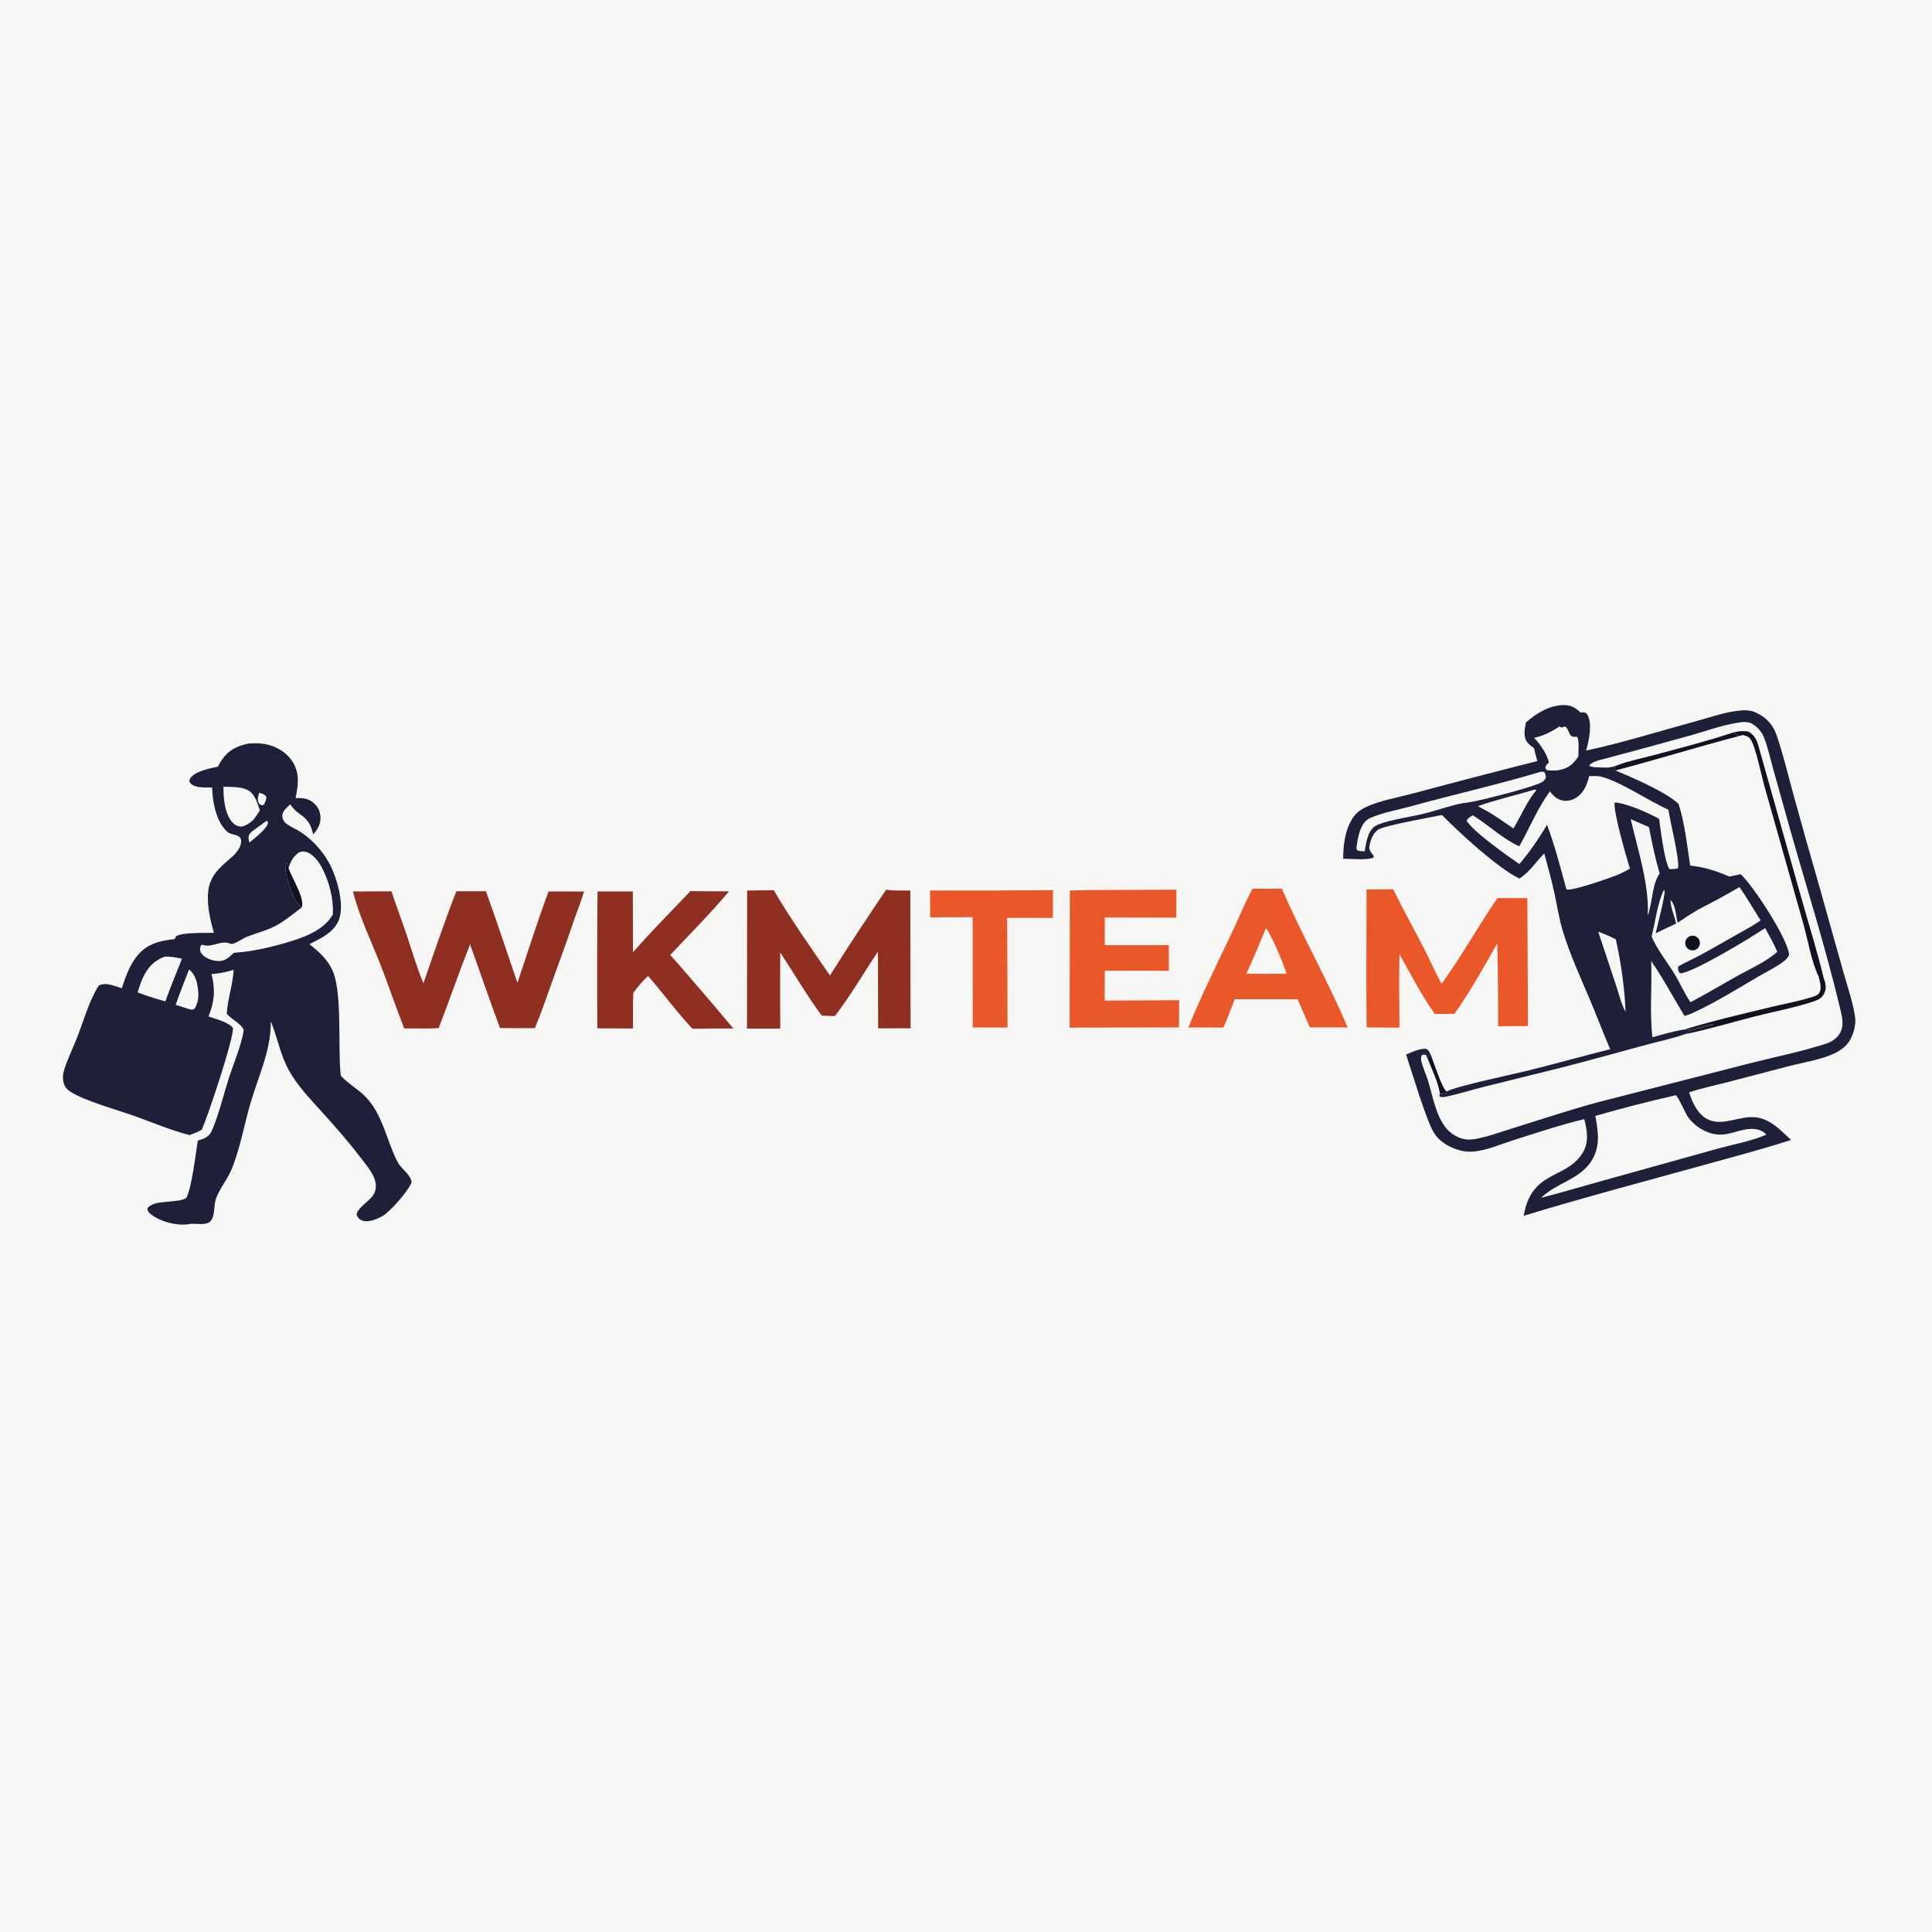 <svg xmlns="http://www.w3.org/2000/svg" style="display: block;" viewBox="0 0 2048 2048" width="1024" height="1024" preserveAspectRatio="none"><path transform="translate(0,0)" fill="rgb(246,246,245)" d="M 0 0 L 2048 0 L 2048 2048 L 0 2048 L 0 0 z"></path><path transform="translate(0,0)" fill="rgb(30,32,57)" d="M 1617.43 766.035 C 1628.08 756.331 1642.24 747.8 1657 747.424 C 1664.24 747.239 1669.27 749.532 1674.47 754.427 C 1674.74 754.689 1675.02 754.957 1675.29 755.222 C 1676.31 755.18 1678.43 754.924 1679.5 755.217 C 1681.34 755.723 1681.9 756.357 1682.83 757.953 C 1688.29 767.359 1684.13 785.801 1681.38 795.63 C 1719.94 787.401 1758.13 775.264 1796.21 764.974 C 1810.59 761.089 1825.95 755.603 1840.66 753.66 C 1847.6 752.744 1854.79 752.245 1861.3 755.305 C 1872.13 760.399 1879.3 767.837 1883.17 779.062 C 1890.23 799.491 1895.25 821.012 1901.01 841.853 C 1910.15 875.06 1919.5 908.21 1929.04 941.303 L 1953.91 1029.91 C 1958.24 1045.5 1964.07 1061.92 1966.43 1077.86 C 1967.6 1085.74 1965.27 1094.33 1961.72 1101.33 C 1958.12 1108.41 1951.53 1113.36 1944.46 1116.68 C 1930.29 1123.33 1912.68 1126.01 1897.42 1129.85 L 1834.56 1146.29 C 1819.86 1150.11 1804.99 1153.21 1790.53 1157.89 C 1793.48 1167.08 1797.51 1176.62 1805.02 1183.06 C 1820.1 1195.99 1839 1184.65 1855.89 1184.18 C 1874.54 1183.66 1885.99 1196.78 1898.61 1208.39 C 1867.64 1218.39 1835.97 1226.7 1804.6 1235.39 C 1741.47 1252.85 1677.84 1269.68 1615.2 1288.78 C 1623.54 1239.79 1659.81 1250.7 1677.51 1222.34 C 1684.6 1210.98 1682.53 1198.48 1679.4 1186.31 C 1654.26 1192.34 1628.99 1200.79 1604.33 1208.63 C 1590.53 1213.01 1575.08 1219.92 1560.58 1220.78 C 1552.7 1221.25 1544.59 1219.11 1537.54 1215.69 C 1530.81 1212.42 1524.52 1207.8 1520.41 1201.45 C 1512 1188.45 1496.36 1135.15 1490.48 1117.78 C 1497.29 1115.14 1504 1111.67 1511.4 1111.7 C 1514.63 1113.28 1514.76 1114.46 1516.4 1117.58 C 1519.29 1124.56 1528.59 1154.18 1533.18 1156.79 L 1534.09 1156.78 C 1542.76 1151.67 1605.65 1138.35 1619.54 1134.91 C 1648.73 1127.67 1677.69 1119.54 1706.85 1112.2 C 1699.4 1094.9 1692.83 1077.26 1685.48 1059.93 C 1675.17 1035.58 1664.14 1011.77 1656.48 986.403 C 1652.55 973.374 1650.58 959.826 1647.69 946.547 C 1644.62 932.485 1640.79 918.54 1636.98 904.661 C 1627.99 913.732 1621.63 924.261 1610.66 931.344 C 1587.71 920.281 1546.79 882.623 1528.6 863.922 C 1518.22 865.992 1467.21 875.161 1460.91 879.469 C 1455.34 883.278 1452.53 891.062 1451.57 897.484 C 1450.97 901.494 1454.09 904.333 1456.3 907.49 L 1455.72 909.261 C 1447.53 912.119 1432.89 910.253 1423.85 910.279 C 1423.78 896.982 1425.68 881.047 1432.53 869.411 C 1436.48 862.712 1440.95 858.829 1447.91 855.556 C 1462.96 848.481 1482.08 845.364 1498.21 840.972 C 1541.92 829.251 1585.7 817.849 1629.57 806.767 C 1628.31 802.237 1627.23 797.643 1626.08 793.085 C 1623.66 791.206 1620.81 789.271 1618.95 786.806 C 1614.37 780.712 1616.35 772.91 1617.43 766.035 z"></path><path transform="translate(0,0)" fill="rgb(246,246,245)" d="M 1714.06 811.418 L 1712.5 811.91 C 1707.89 813.345 1704.51 813.971 1699.64 813.609 C 1695.37 813.292 1688.2 813.793 1684.5 811.738 C 1686.98 807.421 1696.84 805.408 1701.57 804.148 C 1731.96 796.124 1762.29 787.875 1792.56 779.402 C 1808.58 774.922 1825.6 768.641 1841.98 766.136 C 1846.97 765.372 1852.73 764.541 1857.26 767.188 C 1862.62 770.317 1867.33 775.502 1869.68 781.259 C 1874.15 792.212 1876.72 804.629 1879.91 816.044 L 1897.52 878.954 C 1915.3 941.644 1935.21 1004.48 1950.34 1067.83 C 1952.48 1076.79 1955.42 1087.22 1950.18 1095.59 C 1946.77 1101.03 1941.68 1104.39 1935.69 1106.33 C 1909.29 1114.87 1881.33 1120.47 1854.4 1127.28 L 1695.46 1168.02 C 1665.39 1176 1635.68 1186 1605.96 1195.21 C 1592.68 1199.32 1578.89 1204.45 1565.27 1207.13 C 1555.42 1209.07 1548.37 1207.86 1539.84 1202.18 C 1523.26 1191.16 1519.19 1162.96 1513.64 1145.19 C 1511.52 1138.41 1507.61 1130.49 1506.5 1123.62 C 1506.11 1121.21 1506.38 1120.46 1507.36 1118.34 C 1509.41 1117.75 1509.58 1117.68 1511.58 1118.38 L 1513.38 1122.32 L 1516.4 1117.58 C 1519.29 1124.56 1528.59 1154.18 1533.18 1156.79 L 1534.09 1156.78 C 1532.39 1159.09 1530.55 1158.92 1527.86 1159.59 L 1526.4 1159.03 C 1525.98 1160.28 1526.02 1160.99 1526.07 1162.29 C 1528.6 1163.39 1530.38 1162.98 1533.01 1162.45 C 1545.7 1159.92 1558.53 1155.69 1571.15 1152.54 L 1655.5 1131.6 C 1684.37 1124.2 1713.03 1116.25 1741.78 1108.39 C 1756.54 1104.35 1771.82 1101.23 1786.27 1096.24 C 1790.64 1091.58 1808.92 1089.33 1816.49 1086.17 C 1812.12 1083.45 1791.5 1094.4 1785.18 1091.35 C 1815.78 1081.93 1847.68 1074.56 1878.83 1067.08 C 1892.75 1063.74 1907.61 1061.15 1921.18 1056.69 C 1923.62 1055.88 1926.8 1055.02 1928.25 1052.71 C 1931.51 1047.55 1928.99 1040.55 1927.73 1035.09 C 1919.68 1018.21 1916.58 997.012 1911.45 978.986 L 1870 832.408 C 1866.97 821.442 1861.16 792.641 1856.04 784.374 C 1853.81 780.785 1851.15 780.033 1847.27 779.275 L 1842.8 780.427 L 1837.56 776.444 C 1809.8 785.714 1781.19 792.988 1752.93 800.576 C 1740.23 803.985 1726.27 806.652 1714.06 811.418 z"></path><path transform="translate(0,0)" fill="rgb(16,17,33)" d="M 1837.56 776.444 C 1842.99 774.934 1847.61 774.664 1853.21 775.41 C 1862.4 780.503 1863.43 788.821 1866.15 798.263 L 1909.2 950.825 C 1917.29 979.558 1926.26 1008.05 1933.27 1037.09 C 1935.32 1042.3 1936.35 1047.41 1933.91 1052.72 C 1931.36 1058.27 1926.98 1060.07 1921.49 1061.88 C 1901.71 1068.39 1880.61 1072.24 1860.41 1077.39 C 1835.8 1083.66 1811.15 1091.19 1786.27 1096.24 C 1790.64 1091.58 1808.92 1089.33 1816.49 1086.17 C 1812.12 1083.45 1791.5 1094.4 1785.18 1091.35 C 1815.78 1081.93 1847.68 1074.56 1878.83 1067.08 C 1892.75 1063.74 1907.61 1061.15 1921.18 1056.69 C 1923.62 1055.88 1926.8 1055.02 1928.25 1052.71 C 1931.51 1047.55 1928.99 1040.55 1927.73 1035.09 C 1919.68 1018.21 1916.58 997.012 1911.45 978.986 L 1870 832.408 C 1866.97 821.442 1861.16 792.641 1856.04 784.374 C 1853.81 780.785 1851.15 780.033 1847.27 779.275 L 1842.8 780.427 L 1837.56 776.444 z"></path><path transform="translate(0,0)" fill="rgb(16,17,33)" d="M 1516.4 1117.58 C 1519.29 1124.56 1528.59 1154.18 1533.18 1156.79 L 1534.09 1156.78 C 1532.39 1159.09 1530.55 1158.92 1527.86 1159.59 L 1526.4 1159.03 C 1524.32 1146.8 1517.98 1133.85 1513.38 1122.32 L 1516.4 1117.58 z"></path><path transform="translate(0,0)" fill="rgb(246,246,245)" d="M 1714.06 811.418 C 1726.27 806.652 1740.23 803.985 1752.93 800.576 C 1781.19 792.988 1809.8 785.714 1837.56 776.444 L 1842.8 780.427 L 1847.27 779.275 C 1851.15 780.033 1853.81 780.785 1856.04 784.374 C 1861.16 792.641 1866.97 821.442 1870 832.408 L 1911.45 978.986 C 1916.58 997.012 1919.68 1018.21 1927.73 1035.09 C 1928.99 1040.55 1931.51 1047.55 1928.25 1052.71 C 1926.8 1055.02 1923.62 1055.88 1921.18 1056.69 C 1907.61 1061.15 1892.75 1063.74 1878.83 1067.08 C 1847.68 1074.56 1815.78 1081.93 1785.18 1091.35 C 1774.07 1093.06 1762.44 1096.5 1751.62 1099.57 C 1748.59 1073.2 1751.31 1045.37 1750.33 1018.75 C 1763.07 1037.21 1773.98 1057.71 1785.61 1076.92 C 1788.55 1076.16 1791.42 1075.13 1794.17 1073.86 C 1818.03 1062.94 1840.79 1048.74 1863.39 1035.47 C 1872.42 1030.17 1882.71 1025.38 1890.96 1018.95 C 1893.51 1016.96 1895.35 1015.17 1896.54 1012.1 C 1895.43 995.426 1858.11 938.281 1845.14 926.686 L 1833.1 929.219 C 1819.02 923.045 1806.94 919.271 1791.65 917.492 C 1788.34 895.985 1786.03 872.822 1779.29 852.116 C 1779.2 852.039 1779.11 851.964 1779.03 851.885 C 1765.52 839.346 1730.42 824.238 1712.43 816.71 L 1710.62 814.565 L 1714.06 811.418 z"></path><path transform="translate(0,0)" fill="rgb(16,17,33)" d="M 1714.06 811.418 C 1726.27 806.652 1740.23 803.985 1752.93 800.576 C 1781.19 792.988 1809.8 785.714 1837.56 776.444 L 1842.8 780.427 C 1799.18 791.739 1756.08 805.329 1712.43 816.71 L 1710.62 814.565 L 1714.06 811.418 z"></path><path transform="translate(0,0)" fill="rgb(246,246,245)" d="M 1684.61 822.696 C 1688.71 822.671 1693.47 822.325 1697.45 823.355 C 1718.39 828.773 1747.19 848.808 1768.55 858.262 C 1769.85 868.205 1781.37 914.406 1778.57 920.513 C 1775.39 921.144 1772.81 921.474 1769.57 921.186 C 1764.45 913.569 1760.22 879.042 1758.73 868.028 C 1747.32 861.774 1725.06 851.755 1712.31 850.667 L 1711.39 851.528 C 1711.46 865.295 1723.32 905.938 1727.78 920.754 C 1722.53 923.926 1717.27 926.402 1711.53 928.579 C 1704.32 931.309 1665.77 945.082 1660.44 942.673 C 1654.15 919.795 1648.3 896.615 1639.9 874.396 C 1631.13 889.044 1621.69 902.944 1610.59 915.944 C 1598.62 907.779 1560.39 880.783 1554.68 869.812 C 1555.94 867.16 1558.87 865.777 1561.25 864.22 C 1577.88 874.524 1592.67 889.039 1610.48 897.148 C 1621.67 877.403 1629.4 857.548 1642.89 838.882 C 1646.53 843.317 1649.72 846.888 1655.49 848.362 C 1660.66 849.685 1665.9 848.613 1670.4 845.811 C 1678.99 840.449 1682.26 831.997 1684.61 822.696 z"></path><path transform="translate(0,0)" fill="rgb(246,246,245)" d="M 1775.68 1161.15 L 1776.43 1161.05 C 1779.33 1162.72 1786.34 1180.29 1790.18 1185.23 C 1794.81 1191.16 1800.79 1195.91 1807.62 1199.06 C 1830.26 1209.6 1843.08 1193.83 1862.27 1197.11 C 1865.64 1197.68 1870.38 1200.07 1872.33 1202.8 C 1857.32 1209.43 1837.68 1212.99 1821.56 1217.44 L 1716.75 1246.63 C 1689.01 1254.2 1661.48 1262.49 1633.65 1269.73 C 1649.55 1254.02 1673.63 1250.57 1686.35 1231.64 C 1696.79 1216.1 1694.29 1200.1 1691.12 1182.92 C 1719.09 1174.85 1747.29 1167.59 1775.68 1161.15 z"></path><path transform="translate(0,0)" fill="rgb(246,246,245)" d="M 1843.93 940.29 C 1851.8 951.7 1858.82 963.869 1866.33 975.546 C 1859.18 980.887 1850.96 985.084 1843.2 989.486 C 1829.32 997.361 1815.48 1005.36 1801.45 1012.95 C 1794.01 1016.97 1786.23 1020.24 1778.94 1024.53 C 1778.63 1026.46 1778.72 1027.53 1779.44 1029.31 C 1780.36 1031.57 1779.64 1030.79 1781.91 1031.73 C 1797.21 1029.73 1855.72 994.057 1871.09 983.851 C 1875.63 992.088 1880.35 1000.25 1883.99 1008.94 C 1872.2 1019.63 1854.2 1027.45 1840.24 1035.3 C 1824.21 1044.3 1808.34 1053.8 1792.07 1062.34 C 1785.85 1053.74 1781.64 1043.5 1776.21 1034.35 C 1768.01 1020.53 1757.1 1007.54 1750.74 992.754 C 1754.81 977.178 1756.68 957.919 1763.68 943.637 L 1764.54 943.908 C 1765.45 948.533 1756.57 982.433 1755.11 989.274 C 1762.35 985.897 1769.56 982.463 1776.75 978.971 C 1775.13 970.783 1770.76 962.324 1770.84 953.997 C 1776.73 960.422 1776.12 969.993 1778.44 978.059 C 1781.89 975.777 1785.43 973.572 1788.78 971.16 L 1800.2 964.15 C 1815.08 956.6 1829.55 948.761 1843.93 940.29 z"></path><path transform="translate(0,0)" fill="rgb(16,17,33)" d="M 1791.76 992.267 C 1795.69 990.968 1799.94 992.967 1801.45 996.817 C 1802.96 1000.67 1801.19 1005.03 1797.43 1006.74 C 1794.81 1007.93 1791.74 1007.58 1789.46 1005.82 C 1787.18 1004.07 1786.05 1001.19 1786.53 998.353 C 1787.01 995.513 1789.03 993.172 1791.76 992.267 z"></path><path transform="translate(0,0)" fill="rgb(246,246,245)" d="M 1633.54 818.012 C 1634.53 817.973 1635.87 818.207 1636.87 818.304 C 1638.41 820.7 1638.68 821.753 1638.55 824.595 C 1637.4 827.117 1636.32 828.152 1633.93 829.397 C 1623.1 835.021 1576.51 846.622 1562.88 849.46 C 1556.35 850.82 1549.6 851.284 1543.14 852.962 C 1530.49 856.251 1518.38 860.538 1505.52 863.462 C 1494.52 865.964 1465.43 870.356 1457.21 876.075 C 1449.64 881.344 1448.08 893.987 1446.61 902.427 C 1444.28 902.37 1441.89 902.471 1439.67 901.695 C 1438.29 901.21 1438.36 900.487 1437.79 899.251 C 1438.99 890.717 1440.1 882.178 1444.45 874.553 C 1446.41 871.136 1448.7 868.812 1452.32 867.211 C 1465.86 861.21 1482.43 858.371 1496.76 854.416 C 1542.22 841.869 1588.35 831.58 1633.54 818.012 z"></path><path transform="translate(0,0)" fill="rgb(246,246,245)" d="M 1653.12 770.104 L 1655.27 771.262 L 1658.96 770.022 C 1662.03 771.709 1662.86 776.767 1665.1 779.839 C 1667.03 780.793 1667.95 781.198 1670.17 781.101 C 1670.72 781.076 1671.26 780.994 1671.81 780.941 C 1674.3 785.037 1673.07 796.683 1673.12 801.812 C 1672.57 802.659 1672 803.49 1671.41 804.304 C 1665.33 812.613 1660.03 815.131 1650.11 816.743 C 1646.58 816.86 1643.27 816.875 1639.76 816.439 L 1638.06 814.149 C 1638.63 811.016 1639.65 810.532 1641.87 808.34 C 1640.63 800.26 1631.94 787.779 1626.18 782.12 C 1636.88 779.812 1643.87 775.931 1653.12 770.104 z"></path><path transform="translate(0,0)" fill="rgb(246,246,245)" d="M 1728.61 868.353 L 1747.94 876.701 C 1751.19 893.31 1754.54 909.722 1759.3 925.984 C 1752.04 936.527 1751.82 951.433 1748.65 963.796 L 1747.27 969.247 L 1746.67 969.556 C 1748.4 938.478 1735.8 899.16 1728.61 868.353 z"></path><path transform="translate(0,0)" fill="rgb(246,246,245)" d="M 1626.65 837.074 C 1627.59 837.012 1626.92 837.009 1628.6 837.557 C 1618.28 849.91 1612.63 864.643 1604.28 878.22 L 1585.44 865.378 C 1579.32 861.382 1573.07 857.927 1566.59 854.557 C 1586.12 847.631 1606.75 842.96 1626.65 837.074 z"></path><path transform="translate(0,0)" fill="rgb(246,246,245)" d="M 1694.18 987.672 C 1700.64 989.762 1706.64 992.706 1712.75 995.623 C 1718.23 1018.97 1722.31 1048.69 1723.19 1072.53 C 1718.66 1064.94 1716.29 1054.06 1713.46 1045.63 L 1694.18 987.672 z"></path><path transform="translate(0,0)" fill="rgb(30,32,57)" d="M 263.434 788.189 C 269.471 787.81 275.367 787.653 281.356 788.808 C 292.784 791.012 303.419 797.25 309.872 807.086 C 318.036 819.532 316.101 832.324 313.333 845.989 C 320.572 845.924 326.166 845.952 332.041 850.768 C 336.646 854.542 339.44 859.819 339.699 865.798 C 340.039 873.68 337.032 878.701 332.05 884.442 C 329.119 873.317 326.85 869.203 317.119 862.39 C 312.969 859.483 310.549 856.604 307.559 852.588 C 304.929 855.285 300.5 858.933 299.527 862.655 C 298.661 865.966 299.769 869.164 301.968 871.648 C 304.989 875.06 311.804 877.849 315.813 880.206 C 328.95 887.928 340.891 900.551 348.341 913.824 C 356.643 928.616 364.993 956.628 359.855 973.222 C 355.357 987.748 340.477 994.572 327.928 1000.85 C 328.627 1001.39 329.322 1001.94 330.013 1002.49 C 339.188 1009.83 347.253 1017.43 352.272 1028.31 C 363.288 1052.19 357.891 1110.61 361.221 1140.28 C 369.054 1148.86 379.667 1154.54 387.742 1162.89 C 406.069 1181.86 409.8 1209.7 421.758 1232.3 C 425.444 1239.27 436.254 1245.72 436.188 1253.73 C 432.479 1262.82 414.571 1283.29 406.285 1288.51 C 400.966 1291.86 390.826 1296.19 384.439 1293.99 C 381.043 1292.82 379.564 1291.13 378.099 1287.95 C 378.21 1280.17 393.136 1272.89 396.829 1264.78 C 399.455 1259.02 398.634 1253.38 396.209 1247.72 C 392.977 1240.18 386.974 1233.34 382.015 1226.82 C 369.789 1210.72 356.549 1195.65 343.032 1180.64 C 331.724 1168.08 319.554 1155.6 310.333 1141.39 C 297.307 1121.31 295.738 1104.37 287.429 1083.56 C 287.305 1083.25 287.174 1082.94 287.047 1082.64 C 287.493 1113.41 273.632 1141.25 265.292 1170.24 C 258.786 1192.85 254.778 1215.89 246.187 1237.91 C 241.709 1249.39 233.148 1259.18 228.932 1270.63 C 226.375 1277.58 228.181 1287.21 224.004 1293.45 C 219.446 1300.26 206.93 1296.17 200.004 1297.62 C 199.735 1297.68 199.469 1297.75 199.201 1297.81 C 186.73 1299.41 169.308 1294.91 159.441 1286.73 C 157.272 1284.93 156.591 1283.81 156.197 1281.07 C 162.629 1271.22 186.78 1275.91 197.273 1270.14 C 203.3 1260.02 207.437 1222.35 209.716 1209.05 C 213.089 1207.98 216.78 1207.02 219.64 1204.85 C 221.915 1203.12 223.415 1201.26 224.564 1198.62 C 232.023 1181.53 236.507 1161.79 242.218 1143.97 C 247.63 1127.07 255.481 1109.61 258.403 1092.13 C 256.595 1085.9 246.093 1080.84 241.463 1075.76 L 240.406 1074.58 C 241.227 1059.01 246.752 1043.9 247.725 1028.06 C 239.847 1030.49 232.425 1031.98 224.202 1032.58 C 228.4 1049.11 227.405 1061.89 220.969 1077.49 C 228.957 1080.32 241.063 1083.1 246.863 1089.37 C 249.061 1097.21 219.125 1187.5 213.706 1197.63 C 209.622 1200.02 205.389 1201.6 200.976 1203.24 C 181.01 1198.21 160.889 1189.5 141.432 1182.62 C 123.831 1176.4 89.915 1166.96 75.085 1157.55 C 70.853 1154.86 68.221 1151.7 67.192 1146.71 C 66.436 1143.04 66.643 1138.89 67.686 1135.29 C 71.028 1123.77 76.865 1112.16 81.294 1100.96 C 88.515 1082.7 94.186 1061.27 104.68 1044.75 C 111.981 1040.84 121.743 1045.33 129.095 1047.54 C 133.052 1036.07 136.984 1024.01 144.54 1014.32 C 155.247 1000.58 168.593 997.289 184.958 995.49 L 186.763 992.45 C 193.606 988.045 218.015 989.123 226.667 988.821 C 222.992 975.335 219.481 960.909 220.538 946.805 C 221.895 928.709 232.11 920.37 244.772 909.37 C 249.858 904.951 256.051 898.341 255.607 890.976 C 255.187 884.008 245.589 885.708 241.121 881.885 C 229.233 871.712 225.111 849.68 224.904 834.845 C 219.28 834.659 211.968 835.198 206.672 833.273 C 203.657 832.177 202.056 831.022 200.629 828.17 C 200.841 827.128 200.938 826.285 201.524 825.327 C 206.379 817.402 222.659 814.586 231.014 812.644 C 232.132 810.432 233.312 808.275 234.69 806.211 C 242.056 795.182 250.842 790.826 263.434 788.189 z"></path><path transform="translate(0,0)" fill="rgb(246,246,245)" d="M 305.846 920.235 C 307.532 914.124 311.062 907.409 316.628 903.886 C 318.873 902.465 321.73 902.283 324.246 902.991 C 332.053 905.189 338.272 913.815 341.751 920.667 C 349.223 935.384 353.602 952.798 352.885 969.295 C 342.85 987.308 318.93 994.887 300.221 1000.19 C 283.097 1005.05 265.824 1008.78 248.03 1009.99 C 242.499 1014.84 238.759 1019.2 230.838 1018.73 C 224.941 1018.37 218.111 1016.02 214.129 1011.45 C 212.758 1009.88 211.823 1007.74 212.038 1005.61 C 212.152 1004.49 212.626 1003.29 212.995 1002.23 L 214.31 1001.47 C 214.616 1001.56 214.92 1001.65 215.227 1001.74 C 226.305 1004.83 234.155 995.657 245.021 1000.73 C 250.464 1000.2 256.157 995.367 261.238 993.246 C 269.616 989.749 278.545 987.594 286.89 983.972 C 298.909 978.757 309.463 969.787 319.848 961.92 C 312.274 957.306 306.995 940.379 304.604 931.97 C 303.343 927.533 301.482 919.524 303.798 915.305 L 305.316 915.351 L 305.846 920.235 z"></path><path transform="translate(0,0)" fill="rgb(16,17,33)" d="M 319.848 961.92 C 312.274 957.306 306.995 940.379 304.604 931.97 C 303.343 927.533 301.482 919.524 303.798 915.305 L 305.316 915.351 L 305.846 920.235 C 309.191 930.422 323.63 952.813 319.848 961.92 z"></path><path transform="translate(0,0)" fill="rgb(246,246,245)" d="M 174.202 1014.18 C 180.724 1013.66 186.627 1014.9 192.934 1016.31 C 186.901 1031.29 180.71 1046.24 175.311 1061.47 L 166.5 1059.01 C 159.49 1056.95 152.702 1054.62 145.881 1052 C 147.416 1047.01 149.018 1041.93 151.165 1037.17 C 156.146 1026.11 162.755 1018.59 174.202 1014.18 z"></path><path transform="translate(0,0)" fill="rgb(246,246,245)" d="M 236.857 834.001 C 244.646 834.244 254.655 833.782 261.765 837.102 C 270.305 841.089 272.553 850.783 275.451 858.897 C 273.261 862.848 270.852 866.223 267.983 869.71 C 264.362 872.666 259.505 876.464 254.558 876.133 C 251.571 875.933 248.97 874.454 246.911 872.345 C 238.194 863.417 236.699 845.841 236.857 834.001 z"></path><path transform="translate(0,0)" fill="rgb(246,246,245)" d="M 200.449 1027.6 C 205.666 1032.12 207.91 1037.35 209.163 1043.99 C 210.788 1052.59 211.215 1062.1 205.981 1069.52 C 202.954 1070.9 201.811 1070.03 198.66 1069.2 L 186.232 1065.15 C 190.513 1052.51 195.671 1040.07 200.449 1027.6 z"></path><path transform="translate(0,0)" fill="rgb(246,246,245)" d="M 282.753 869.815 C 283.299 870.324 283.781 871.353 284.177 871.998 C 283.231 878.624 269.463 888.856 264.317 893.204 C 263.923 891.125 262.98 887.775 263.671 885.739 C 264.629 882.916 268.601 880.075 270.968 878.498 C 275.041 875.784 278.876 872.798 282.753 869.815 z"></path><path transform="translate(0,0)" fill="rgb(246,246,245)" d="M 274.678 840.486 C 278.062 841.203 280.008 841.675 282.218 844.446 C 282.66 847.813 280.959 850.383 279.521 853.306 L 277.642 853.601 C 276.168 853.024 275.429 853.062 274.542 851.627 C 272.32 848.028 273.64 844.238 274.678 840.486 z"></path><path transform="translate(0,0)" fill="rgb(143,47,33)" d="M 483.769 944.736 L 515.145 944.775 C 526.641 976.923 537.491 1009.47 548.494 1041.8 C 559.545 1009.59 569.55 976.861 581.526 944.993 L 619.069 945.012 C 616.241 954.855 612.333 964.55 608.899 974.205 C 601.508 996.25 593.41 1018.01 585.533 1039.88 C 579.521 1056.57 573.885 1073.52 566.967 1089.86 C 554.649 1089.97 542.33 1089.92 530.013 1089.74 C 519.025 1060.36 508.978 1030.58 498.316 1001.08 C 486.625 1030.44 476.417 1060.4 464.996 1089.88 C 452.884 1090.48 440.593 1090.13 428.458 1090.16 C 419.574 1067.69 412.025 1044.67 403.163 1022.19 C 393.2 996.908 380.749 971.384 374.166 944.981 L 414.993 944.865 C 419.9 959.981 425.691 974.871 430.742 989.963 C 436.565 1007.36 441.801 1025.49 448.849 1042.41 C 460.14 1009.77 471.174 976.898 483.769 944.736 z"></path><path transform="translate(0,0)" fill="rgb(143,47,33)" d="M 939.24 943.219 C 947.709 944.258 956.409 943.951 964.934 943.994 L 965.259 1090.02 L 930.852 1090.07 L 930.641 1008.77 C 915.469 1031.48 901.643 1055.4 885.009 1077.08 L 871.021 1076.58 C 855.345 1055.3 841.603 1031.71 827.062 1009.59 L 826.968 1044.25 L 827.073 1090.35 L 791.86 1090.38 L 791.993 944.015 L 820.263 943.652 C 838.227 974.754 859.66 1004.38 879.78 1034.13 C 898.849 1003.56 919.125 973.132 939.24 943.219 z"></path><path transform="translate(0,0)" fill="rgb(234,87,40)" d="M 1448.61 942.832 L 1476.87 942.636 C 1487 963.491 1498.27 983.74 1508.93 1004.32 C 1515.53 1017.07 1521.23 1030.28 1528.1 1042.88 C 1549.36 1013.73 1566.85 981.748 1587.34 952.029 L 1619.06 952.061 L 1619.71 1087.59 L 1588.05 1087.84 L 1588.04 1061.5 C 1587.98 1040.99 1587.68 1020.47 1587.15 999.963 C 1573 1025.38 1558.44 1050.88 1541.76 1074.74 L 1520.94 1074.8 C 1506.97 1055.17 1495.26 1032.54 1483.51 1011.46 C 1482.83 1037.38 1483.43 1063.45 1483.46 1089.39 L 1448.68 1089.05 C 1448.14 1040.33 1448.59 991.56 1448.61 942.832 z"></path><path transform="translate(0,0)" fill="rgb(234,87,40)" d="M 1327.77 942.034 L 1358.87 942.074 C 1380.27 991.957 1407.58 1039.2 1428.54 1089.13 L 1388.47 1089.08 C 1384.22 1079.11 1379.9 1069.17 1375.51 1059.26 L 1360.95 1059.23 L 1308.8 1059.21 C 1305.01 1069.34 1301.2 1079.39 1296.82 1089.28 L 1259.75 1089.14 C 1273.21 1055.77 1289.35 1023.35 1304.82 990.877 C 1312.54 974.682 1319.22 957.792 1327.77 942.034 z"></path><path transform="translate(0,0)" fill="rgb(246,246,245)" d="M 1342.12 983.742 C 1350.5 997.057 1358.58 1017.3 1364.03 1032.23 L 1344.5 1032.28 L 1320.98 1032.2 C 1328.76 1016.48 1335.12 999.848 1342.12 983.742 z"></path><path transform="translate(0,0)" fill="rgb(143,47,33)" d="M 731.97 944.538 C 745.555 944.922 759.191 944.752 772.783 944.799 C 753.169 968.341 731.381 989.951 710.479 1012.33 C 722.128 1025.23 733.343 1038.59 744.752 1051.71 C 755.694 1064.5 766.572 1077.34 777.384 1090.24 C 762.904 1090.18 748.423 1090.27 733.945 1090.51 C 717.345 1072.75 702.963 1052.85 686.952 1034.53 C 681.161 1039.99 676.063 1045.97 671.369 1052.38 C 670.707 1064.93 671.038 1077.68 670.946 1090.26 L 633.202 1090.09 C 632.855 1041.71 632.925 993.327 633.413 944.947 L 670.811 944.984 L 670.963 1009.4 C 690.613 987.184 711.506 966.007 731.97 944.538 z"></path><path transform="translate(0,0)" fill="rgb(234,87,40)" d="M 1152.89 943.496 L 1246.99 943.107 L 1246.92 972.754 L 1171.1 972.583 L 1171.1 1001.96 L 1238.99 1001.9 L 1239.04 1029.19 C 1216.4 1028.89 1193.74 1029.05 1171.1 1029 L 1171.05 1042.5 L 1171.05 1060.69 L 1249.95 1060.25 L 1249.79 1089.11 L 1133.87 1089.31 L 1134.08 943.97 L 1152.89 943.496 z"></path><path transform="translate(0,0)" fill="rgb(234,87,40)" d="M 985.92 944.009 C 1029.35 944.127 1072.78 943.971 1116.21 943.541 L 1116.12 973.068 C 1099.95 972.856 1083.76 973.014 1067.59 973.004 L 1067.9 1040.5 L 1067.99 1089.27 L 1031.17 1089.13 L 1031.07 972.236 C 1016.05 972.199 1001.03 972.287 986.016 972.502 L 985.92 944.009 z"></path></svg>